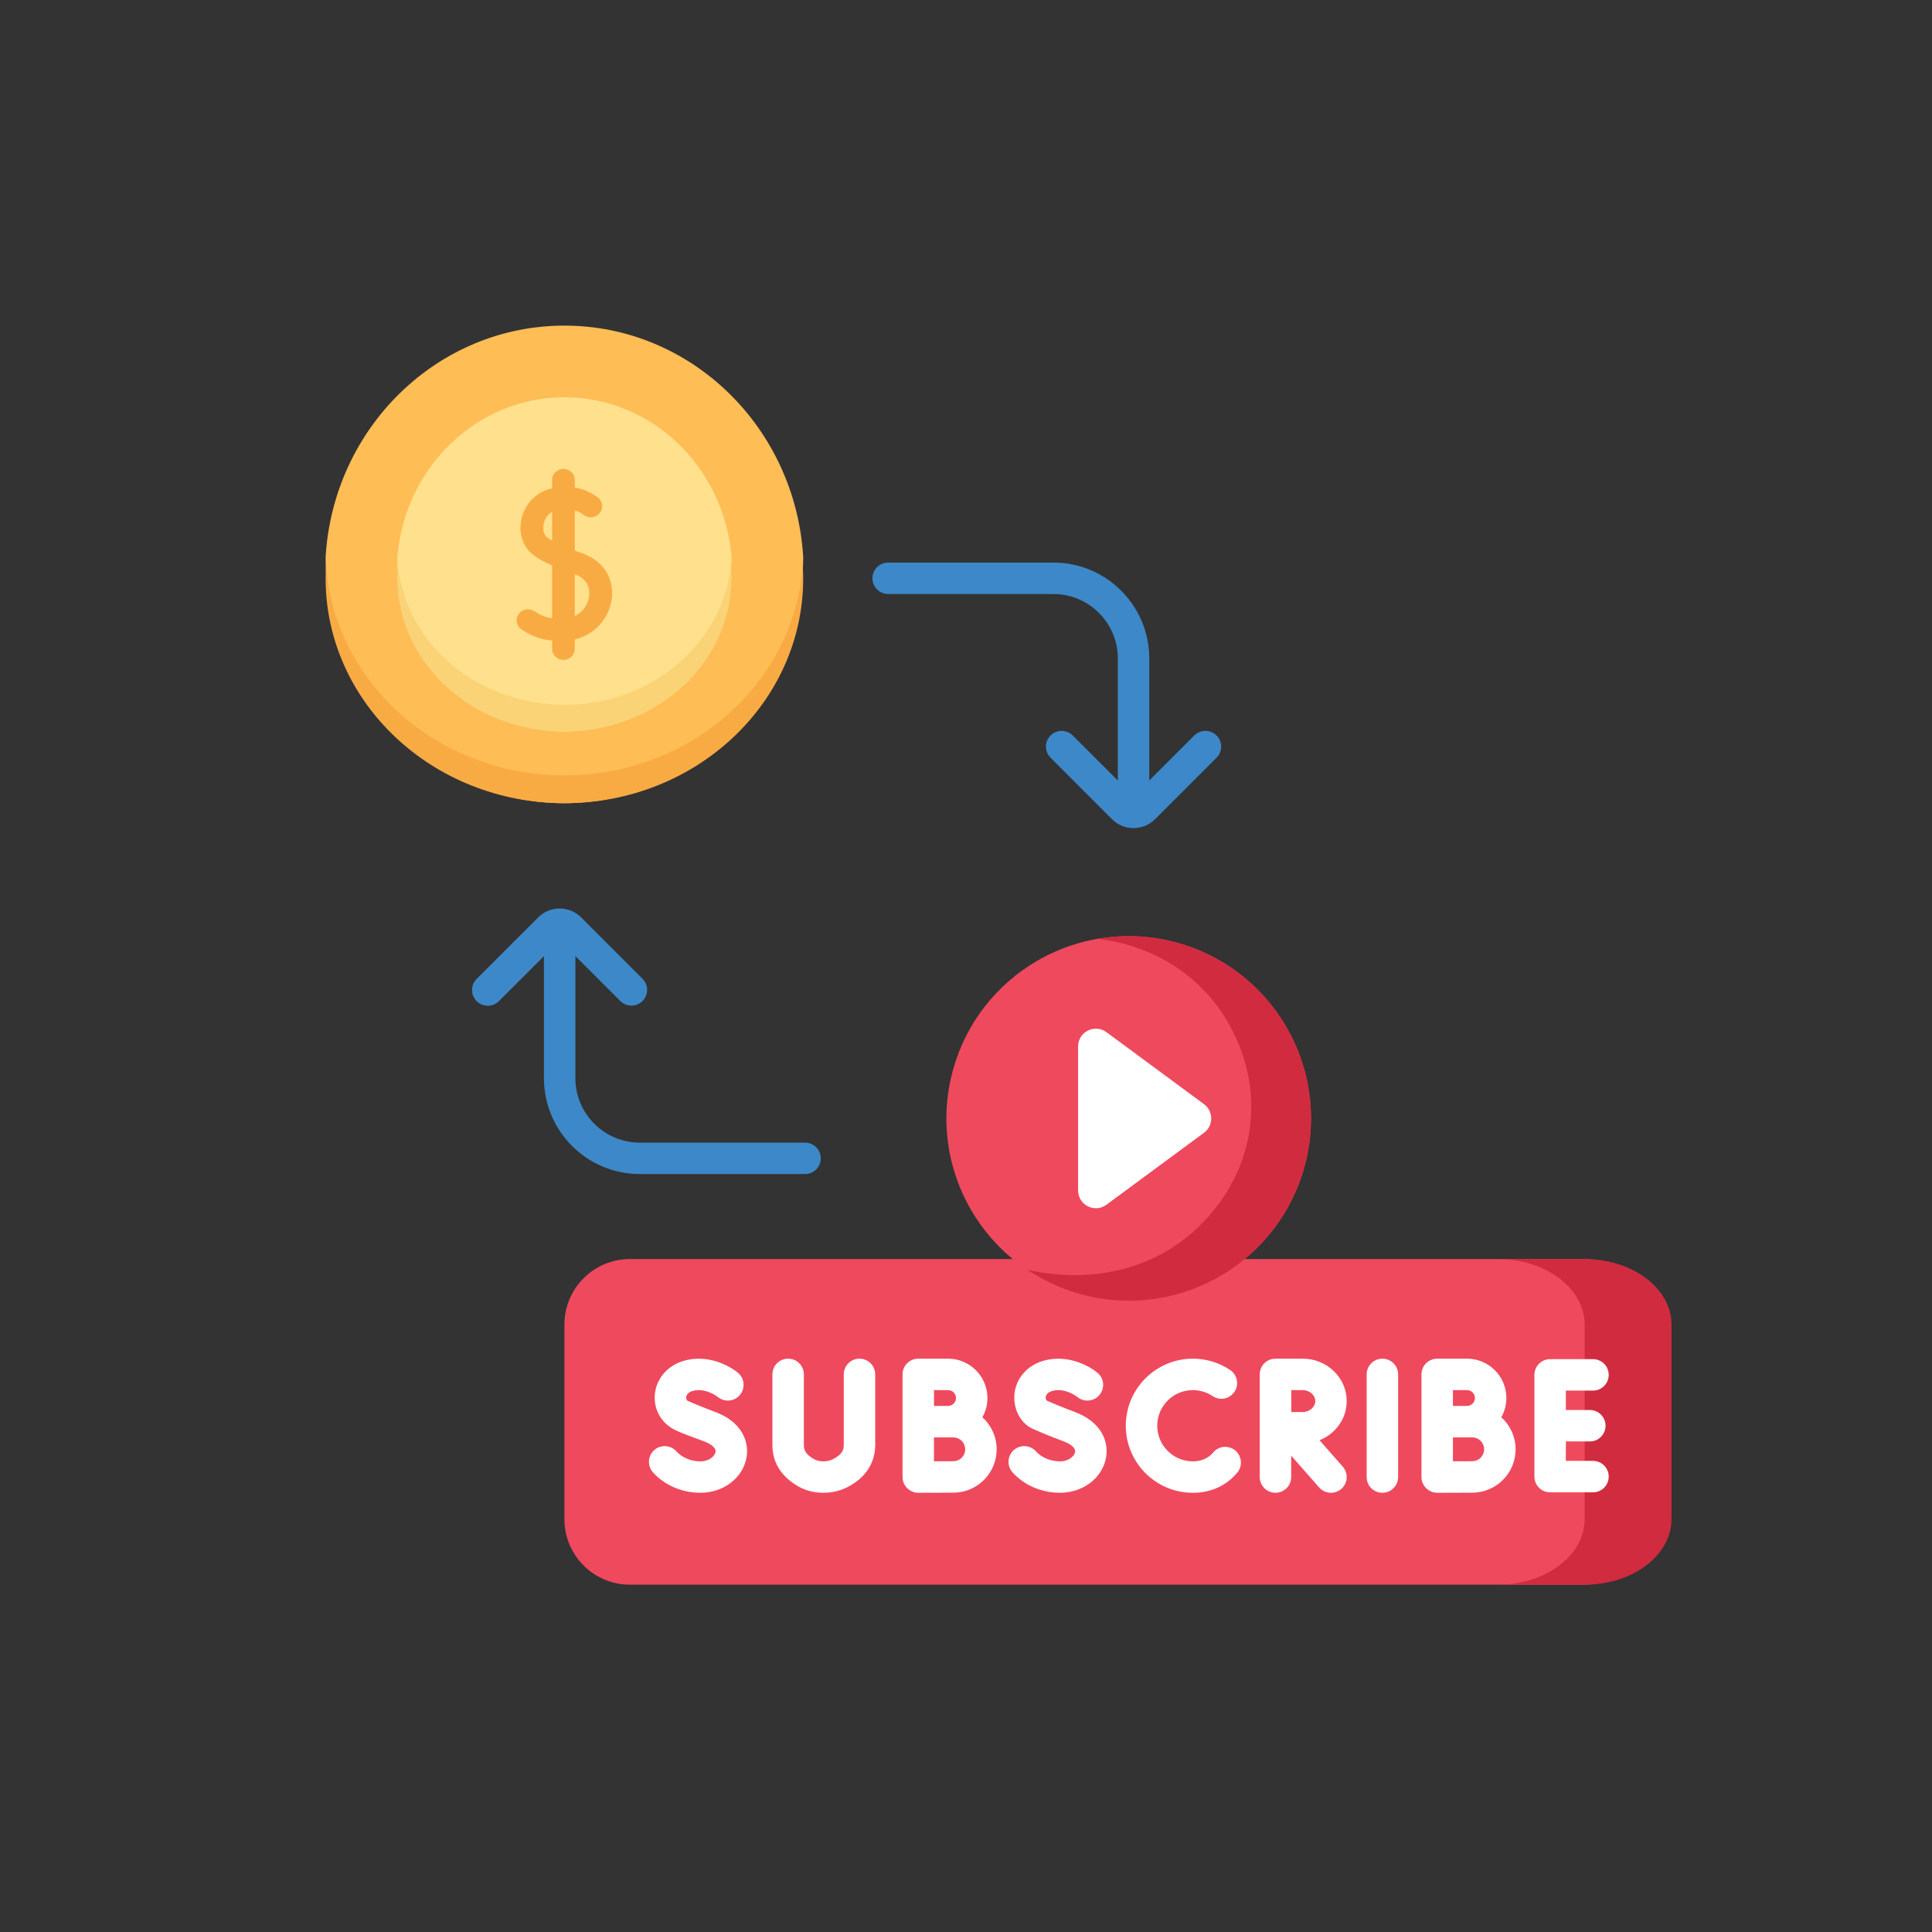 <svg width="89" height="89" viewBox="0 0 89 89" fill="none" xmlns="http://www.w3.org/2000/svg">
<rect x="0" y="0" width="89" height="89" fill="#333333" stroke="none"/>
<g clip-path="url(#clip0_1_30)">
<path d="M56.042 33.88C55.906 33.744 55.721 33.668 55.529 33.668C55.337 33.668 55.153 33.744 55.017 33.88L52.942 35.955V30.33C52.942 27.896 50.962 25.916 48.528 25.916H40.914C40.819 25.916 40.725 25.935 40.637 25.971C40.549 26.007 40.469 26.061 40.402 26.128C40.335 26.195 40.282 26.275 40.245 26.363C40.209 26.451 40.19 26.545 40.19 26.64C40.19 26.735 40.209 26.829 40.245 26.917C40.282 27.005 40.335 27.085 40.402 27.152C40.469 27.22 40.549 27.273 40.637 27.309C40.725 27.346 40.819 27.364 40.914 27.364H48.528C50.163 27.364 51.494 28.695 51.494 30.33V35.956L49.418 33.88C49.282 33.744 49.098 33.668 48.906 33.668C48.714 33.668 48.529 33.744 48.394 33.88C48.258 34.016 48.181 34.2 48.181 34.392C48.181 34.585 48.258 34.769 48.394 34.905L51.227 37.738C51.357 37.869 51.511 37.972 51.681 38.043C51.851 38.113 52.033 38.149 52.218 38.149C52.22 38.149 52.223 38.148 52.226 38.148C52.594 38.147 52.948 38 53.208 37.738L56.041 34.905C56.109 34.837 56.162 34.758 56.199 34.67C56.235 34.582 56.254 34.488 56.254 34.392C56.254 34.297 56.235 34.203 56.199 34.115C56.162 34.027 56.109 33.947 56.042 33.88ZM37.086 52.636H29.472C27.837 52.636 26.506 51.306 26.506 49.671V44.044L28.582 46.12C28.718 46.253 28.901 46.326 29.092 46.325C29.282 46.324 29.465 46.248 29.599 46.113C29.734 45.978 29.81 45.796 29.811 45.605C29.813 45.415 29.739 45.232 29.606 45.095L26.773 42.262C26.643 42.131 26.489 42.028 26.319 41.957C26.149 41.887 25.966 41.851 25.782 41.852C25.78 41.852 25.777 41.852 25.774 41.852C25.405 41.853 25.052 42 24.792 42.262L21.958 45.095C21.822 45.231 21.746 45.416 21.746 45.608C21.746 45.8 21.822 45.984 21.958 46.12C22.094 46.256 22.278 46.332 22.471 46.332C22.663 46.332 22.847 46.256 22.983 46.12L25.058 44.045V49.671C25.058 52.104 27.038 54.084 29.472 54.084H37.086C37.278 54.084 37.462 54.008 37.598 53.872C37.734 53.736 37.81 53.552 37.81 53.36C37.81 53.168 37.733 52.983 37.598 52.848C37.462 52.712 37.278 52.636 37.086 52.636Z" fill="#3D88C8"/>
<path d="M72.982 58C74.649 58 76 59.352 76 61.02V69.98C76 71.648 74.649 73 72.982 73H29.018C27.351 73 26 71.648 26 69.98V61.02C26 59.352 27.351 58 29.018 58H72.982Z" fill="#EF495E"/>
<path d="M73 58H69C71.209 58 73 59.352 73 61.02V69.98C73 71.648 71.209 73 69 73H73C75.209 73 77 71.648 77 69.98V61.02C77 59.352 75.209 58 73 58Z" fill="#D12B40"/>
<path d="M73.383 67.297H72.133V66.402H73.237C73.43 66.402 73.614 66.326 73.75 66.19C73.885 66.054 73.962 65.87 73.962 65.678C73.962 65.486 73.885 65.302 73.75 65.166C73.614 65.03 73.43 64.954 73.237 64.954H72.133V64.059H73.383C73.575 64.059 73.759 63.983 73.895 63.847C74.031 63.711 74.107 63.527 74.107 63.335C74.107 63.143 74.031 62.958 73.895 62.822C73.759 62.687 73.575 62.61 73.383 62.61H71.408C71.216 62.61 71.032 62.687 70.896 62.822C70.76 62.958 70.684 63.143 70.684 63.335V68.022C70.684 68.117 70.703 68.211 70.739 68.299C70.775 68.387 70.829 68.467 70.896 68.534C70.963 68.601 71.043 68.654 71.131 68.691C71.219 68.727 71.313 68.746 71.408 68.746H73.383C73.575 68.746 73.759 68.67 73.895 68.534C74.031 68.398 74.107 68.214 74.107 68.022C74.108 67.927 74.089 67.832 74.052 67.744C74.016 67.656 73.963 67.577 73.895 67.509C73.828 67.442 73.748 67.389 73.66 67.352C73.572 67.316 73.478 67.297 73.383 67.297ZM45.255 65.287C45.407 65.017 45.488 64.712 45.487 64.401C45.487 63.402 44.674 62.589 43.675 62.589H42.301C42.109 62.589 41.924 62.665 41.789 62.801C41.653 62.937 41.576 63.121 41.576 63.313V68.043C41.575 68.436 41.907 68.767 42.301 68.767H42.304C42.304 68.767 43.567 68.762 43.915 68.762C45.016 68.762 45.912 67.866 45.912 66.764C45.912 66.179 45.657 65.653 45.255 65.287ZM43.675 64.037C43.876 64.037 44.039 64.201 44.039 64.401C44.039 64.602 43.876 64.765 43.675 64.765C43.571 64.765 43.025 64.767 43.025 64.767V64.037H43.675ZM43.915 67.313C43.748 67.313 43.372 67.314 43.025 67.316V66.216C43.072 66.216 43.915 66.215 43.915 66.215C44.06 66.216 44.2 66.273 44.303 66.376C44.406 66.479 44.463 66.619 44.464 66.764C44.463 66.91 44.406 67.049 44.303 67.152C44.2 67.255 44.06 67.313 43.915 67.313ZM69.16 65.287C69.313 65.017 69.393 64.712 69.393 64.401C69.393 63.402 68.58 62.589 67.58 62.589H66.206C66.014 62.589 65.83 62.665 65.694 62.801C65.558 62.937 65.482 63.121 65.482 63.313V68.043C65.48 68.436 65.813 68.767 66.206 68.767H66.21C66.21 68.767 67.472 68.762 67.82 68.762C68.922 68.762 69.818 67.866 69.818 66.764C69.818 66.179 69.563 65.653 69.16 65.287ZM67.58 64.037C67.781 64.037 67.944 64.201 67.944 64.401C67.944 64.602 67.781 64.765 67.58 64.765C67.477 64.765 66.931 64.767 66.931 64.767V64.037H67.58ZM67.82 67.313C67.654 67.313 67.278 67.314 66.931 67.316V66.216C66.978 66.216 67.82 66.215 67.82 66.215C67.966 66.216 68.105 66.273 68.208 66.376C68.311 66.479 68.369 66.619 68.369 66.764C68.369 66.91 68.311 67.049 68.208 67.152C68.105 67.255 67.966 67.313 67.82 67.313ZM56.906 66.82C56.759 66.697 56.569 66.637 56.377 66.654C56.186 66.671 56.009 66.763 55.886 66.91C55.848 66.954 55.808 66.996 55.767 67.033C55.553 67.222 55.279 67.319 54.95 67.319C54.046 67.319 53.31 66.583 53.31 65.678C53.31 64.773 54.046 64.037 54.95 64.037C55.279 64.037 55.596 64.134 55.867 64.317C56.026 64.422 56.221 64.459 56.407 64.422C56.594 64.384 56.758 64.275 56.865 64.117C56.972 63.959 57.012 63.766 56.977 63.579C56.942 63.392 56.835 63.225 56.678 63.117C56.168 62.772 55.566 62.588 54.95 62.589C53.247 62.589 51.861 63.975 51.861 65.678C51.861 67.382 53.247 68.768 54.95 68.768C55.635 68.768 56.251 68.542 56.73 68.115C56.824 68.031 56.913 67.939 56.995 67.841C57.119 67.694 57.179 67.504 57.162 67.312C57.145 67.121 57.053 66.944 56.906 66.82ZM49.492 65.036C48.934 64.83 48.413 64.606 48.23 64.526C48.172 64.472 48.167 64.403 48.174 64.351C48.192 64.228 48.295 64.13 48.457 64.081C49.051 63.901 49.615 64.341 49.636 64.358C49.784 64.478 49.973 64.535 50.163 64.516C50.353 64.498 50.527 64.406 50.649 64.259C50.771 64.113 50.831 63.924 50.815 63.734C50.799 63.544 50.709 63.369 50.564 63.245C50.137 62.886 49.125 62.367 48.039 62.694C47.336 62.906 46.838 63.462 46.74 64.145C46.646 64.799 46.955 65.545 47.57 65.819C47.598 65.831 48.253 66.123 48.991 66.395C49.273 66.499 49.563 66.684 49.526 66.891C49.495 67.063 49.253 67.319 48.831 67.319C48.397 67.319 47.982 67.146 47.719 66.856C47.59 66.713 47.41 66.628 47.218 66.618C47.026 66.609 46.838 66.676 46.696 66.805C46.554 66.934 46.468 67.115 46.459 67.306C46.449 67.498 46.517 67.686 46.646 67.828C47.186 68.425 47.983 68.767 48.831 68.767C49.892 68.767 50.784 68.085 50.952 67.145C51.079 66.433 50.763 65.504 49.492 65.036ZM32.929 65.036C32.371 64.83 31.85 64.606 31.666 64.526C31.608 64.472 31.603 64.403 31.611 64.351C31.628 64.228 31.731 64.13 31.894 64.081C32.487 63.901 33.052 64.341 33.073 64.358C33.221 64.478 33.41 64.535 33.6 64.516C33.789 64.498 33.964 64.406 34.086 64.259C34.208 64.113 34.267 63.924 34.251 63.734C34.235 63.544 34.145 63.369 34 63.245C33.574 62.886 32.562 62.367 31.476 62.694C30.773 62.906 30.275 63.462 30.177 64.145C30.084 64.79 30.364 65.41 30.906 65.764C31.161 65.93 31.501 66.053 32.427 66.395C32.71 66.499 32.999 66.684 32.962 66.891C32.932 67.063 32.689 67.319 32.267 67.319C31.834 67.319 31.418 67.146 31.155 66.856C31.092 66.785 31.015 66.728 30.928 66.687C30.843 66.647 30.749 66.623 30.654 66.618C30.559 66.614 30.464 66.628 30.375 66.66C30.285 66.692 30.203 66.741 30.132 66.805C30.062 66.869 30.005 66.946 29.964 67.032C29.923 67.118 29.9 67.211 29.895 67.306C29.891 67.401 29.905 67.496 29.937 67.586C29.969 67.675 30.018 67.758 30.082 67.828C30.623 68.425 31.419 68.767 32.267 68.767C33.329 68.767 34.221 68.085 34.389 67.145C34.516 66.433 34.199 65.504 32.929 65.036ZM39.593 62.589C39.401 62.589 39.217 62.665 39.081 62.801C38.945 62.937 38.869 63.121 38.869 63.313V66.564C38.869 66.764 38.81 66.999 38.376 67.217C38.24 67.285 38.092 67.319 37.923 67.319H37.921C37.739 67.318 37.581 67.274 37.438 67.183C37.097 66.965 37.031 66.793 37.031 66.568V63.313C37.031 63.121 36.954 62.937 36.819 62.801C36.683 62.665 36.498 62.589 36.306 62.589C36.114 62.589 35.93 62.665 35.794 62.801C35.658 62.937 35.582 63.121 35.582 63.313V66.568C35.582 67.33 35.944 67.948 36.658 68.404C37.035 68.645 37.459 68.767 37.919 68.767H37.923C38.318 68.767 38.69 68.681 39.027 68.511C39.859 68.092 40.318 67.401 40.318 66.564V63.313C40.317 63.121 40.241 62.937 40.105 62.801C39.969 62.665 39.785 62.589 39.593 62.589ZM62.037 64.542C62.037 63.465 61.13 62.589 60.014 62.589H58.756C58.564 62.589 58.379 62.665 58.243 62.801C58.108 62.937 58.031 63.121 58.031 63.313V68.043C58.031 68.235 58.108 68.419 58.243 68.555C58.379 68.691 58.564 68.767 58.756 68.767C58.948 68.767 59.132 68.691 59.268 68.555C59.404 68.419 59.48 68.235 59.48 68.043V67.057L60.769 68.522C61.035 68.823 61.492 68.85 61.792 68.587C61.863 68.524 61.921 68.448 61.963 68.362C62.005 68.277 62.03 68.184 62.036 68.089C62.042 67.994 62.029 67.899 61.998 67.809C61.968 67.719 61.92 67.636 61.857 67.564L60.786 66.347C61.519 66.054 62.037 65.356 62.037 64.542ZM60.014 64.037C60.325 64.037 60.589 64.269 60.589 64.542C60.589 64.816 60.325 65.047 60.014 65.047C59.887 65.047 59.688 65.048 59.486 65.049C59.485 64.854 59.484 64.242 59.484 64.037H60.014ZM63.681 62.589C63.489 62.589 63.305 62.665 63.169 62.801C63.033 62.937 62.957 63.121 62.957 63.313V68.043C62.957 68.235 63.033 68.419 63.169 68.555C63.305 68.691 63.489 68.767 63.681 68.767C63.873 68.767 64.058 68.691 64.193 68.555C64.329 68.419 64.406 68.235 64.406 68.043V63.313C64.406 63.218 64.387 63.124 64.35 63.036C64.314 62.948 64.261 62.868 64.193 62.801C64.126 62.733 64.046 62.68 63.958 62.644C63.87 62.607 63.776 62.589 63.681 62.589Z" fill="white"/>
<path d="M60.282 52.864C61.024 48.287 57.914 43.975 53.336 43.234C48.759 42.492 44.447 45.602 43.706 50.179C42.964 54.757 46.074 59.069 50.652 59.81C55.229 60.552 59.541 57.442 60.282 52.864Z" fill="#EF495E"/>
<path d="M52.001 43.127C51.507 43.127 51.023 43.17 50.552 43.252C51.078 43.303 53.848 43.622 55.861 46.072C56.24 46.534 57.937 48.709 57.594 51.801C57.258 54.822 55.212 56.572 54.56 57.078C51.447 59.49 47.773 58.603 47.309 58.483C47.788 58.801 48.298 59.071 48.83 59.29C49.463 59.55 50.218 59.773 51.08 59.869C51.08 59.869 51.556 59.919 52.001 59.919C56.63 59.919 60.397 56.153 60.397 51.523C60.397 46.893 56.63 43.127 52.001 43.127Z" fill="#D12B40"/>
<path d="M49.664 54.839V48.206C49.664 47.535 50.428 47.149 50.969 47.548L55.464 50.864C55.907 51.191 55.907 51.855 55.464 52.182L50.969 55.498C50.428 55.897 49.664 55.511 49.664 54.839Z" fill="white"/>
<path d="M15 25.66C15 32.284 20.142 37 26 37C31.858 37 37 32.073 37 25.66C36.648 19.712 31.858 15 26 15C20.142 15 15.352 19.712 15 25.66Z" fill="#FEBD55"/>
<path d="M18.301 25.66C18.301 30.543 21.959 33.7 26.001 33.7C30.043 33.7 33.701 30.042 33.701 25.66C33.36 21.536 30.043 18.3 26.001 18.3C21.959 18.3 18.642 21.536 18.301 25.66Z" fill="#FFE08C"/>
<path d="M25.999 32.467C21.972 32.467 18.668 29.623 18.328 26C18.309 26.203 18.299 26.409 18.299 26.616C18.299 30.529 21.746 33.7 25.999 33.7C30.252 33.7 33.699 30.529 33.699 26.616C33.699 26.409 33.688 26.203 33.669 26C33.33 29.623 30.026 32.467 25.999 32.467Z" fill="#F9D375"/>
<path d="M26 35.718C20.153 35.718 15.373 31.423 15.021 26C15.007 26.213 15 26.427 15 26.641C15 32.362 19.925 37 26 37C32.075 37 37 32.362 37 26.641C37 26.426 36.992 26.212 36.978 26C36.627 31.423 31.846 35.718 26 35.718Z" fill="#F9AB43"/>
<path d="M26.812 25.484C26.701 25.446 26.59 25.406 26.48 25.366V23.506C26.725 23.584 26.869 23.702 26.88 23.712C26.974 23.788 27.093 23.83 27.216 23.829C27.32 23.829 27.421 23.799 27.507 23.743C27.593 23.687 27.66 23.607 27.7 23.513C27.739 23.42 27.75 23.317 27.729 23.218C27.708 23.118 27.658 23.027 27.584 22.956C27.564 22.937 27.543 22.92 27.521 22.904C27.379 22.795 27.012 22.55 26.48 22.456V22.111C26.48 21.975 26.425 21.845 26.327 21.75C26.229 21.654 26.096 21.6 25.957 21.6C25.818 21.6 25.685 21.654 25.587 21.75C25.489 21.845 25.433 21.975 25.433 22.111V22.492C25.387 22.503 25.34 22.515 25.295 22.529C24.636 22.722 24.144 23.271 24.011 23.961C23.889 24.593 24.098 25.204 24.557 25.555C24.783 25.728 25.06 25.886 25.433 26.051V28.477C25.144 28.445 24.937 28.36 24.605 28.148C24.488 28.075 24.348 28.05 24.213 28.078C24.078 28.106 23.96 28.185 23.884 28.298C23.809 28.411 23.782 28.548 23.809 28.68C23.837 28.812 23.917 28.927 24.032 29.002C24.579 29.352 24.962 29.468 25.433 29.503V29.889C25.433 30.025 25.488 30.155 25.587 30.25C25.685 30.346 25.818 30.4 25.957 30.4C26.096 30.4 26.229 30.346 26.327 30.25C26.425 30.155 26.48 30.025 26.48 29.889V29.456C27.427 29.237 28.034 28.455 28.167 27.683C28.338 26.69 27.806 25.827 26.812 25.484ZM25.433 24.904C25.349 24.854 25.271 24.803 25.203 24.751C25.055 24.638 24.991 24.402 25.04 24.151C25.079 23.948 25.202 23.71 25.433 23.577V24.904ZM27.135 27.514C27.077 27.849 26.855 28.201 26.48 28.378V26.453C27.212 26.715 27.167 27.331 27.135 27.514Z" fill="#F9AB43"/>
</g>
<defs>
<clipPath id="clip0_1_30">
<rect width="89" height="89" fill="white"/>
</clipPath>
</defs>
</svg>
